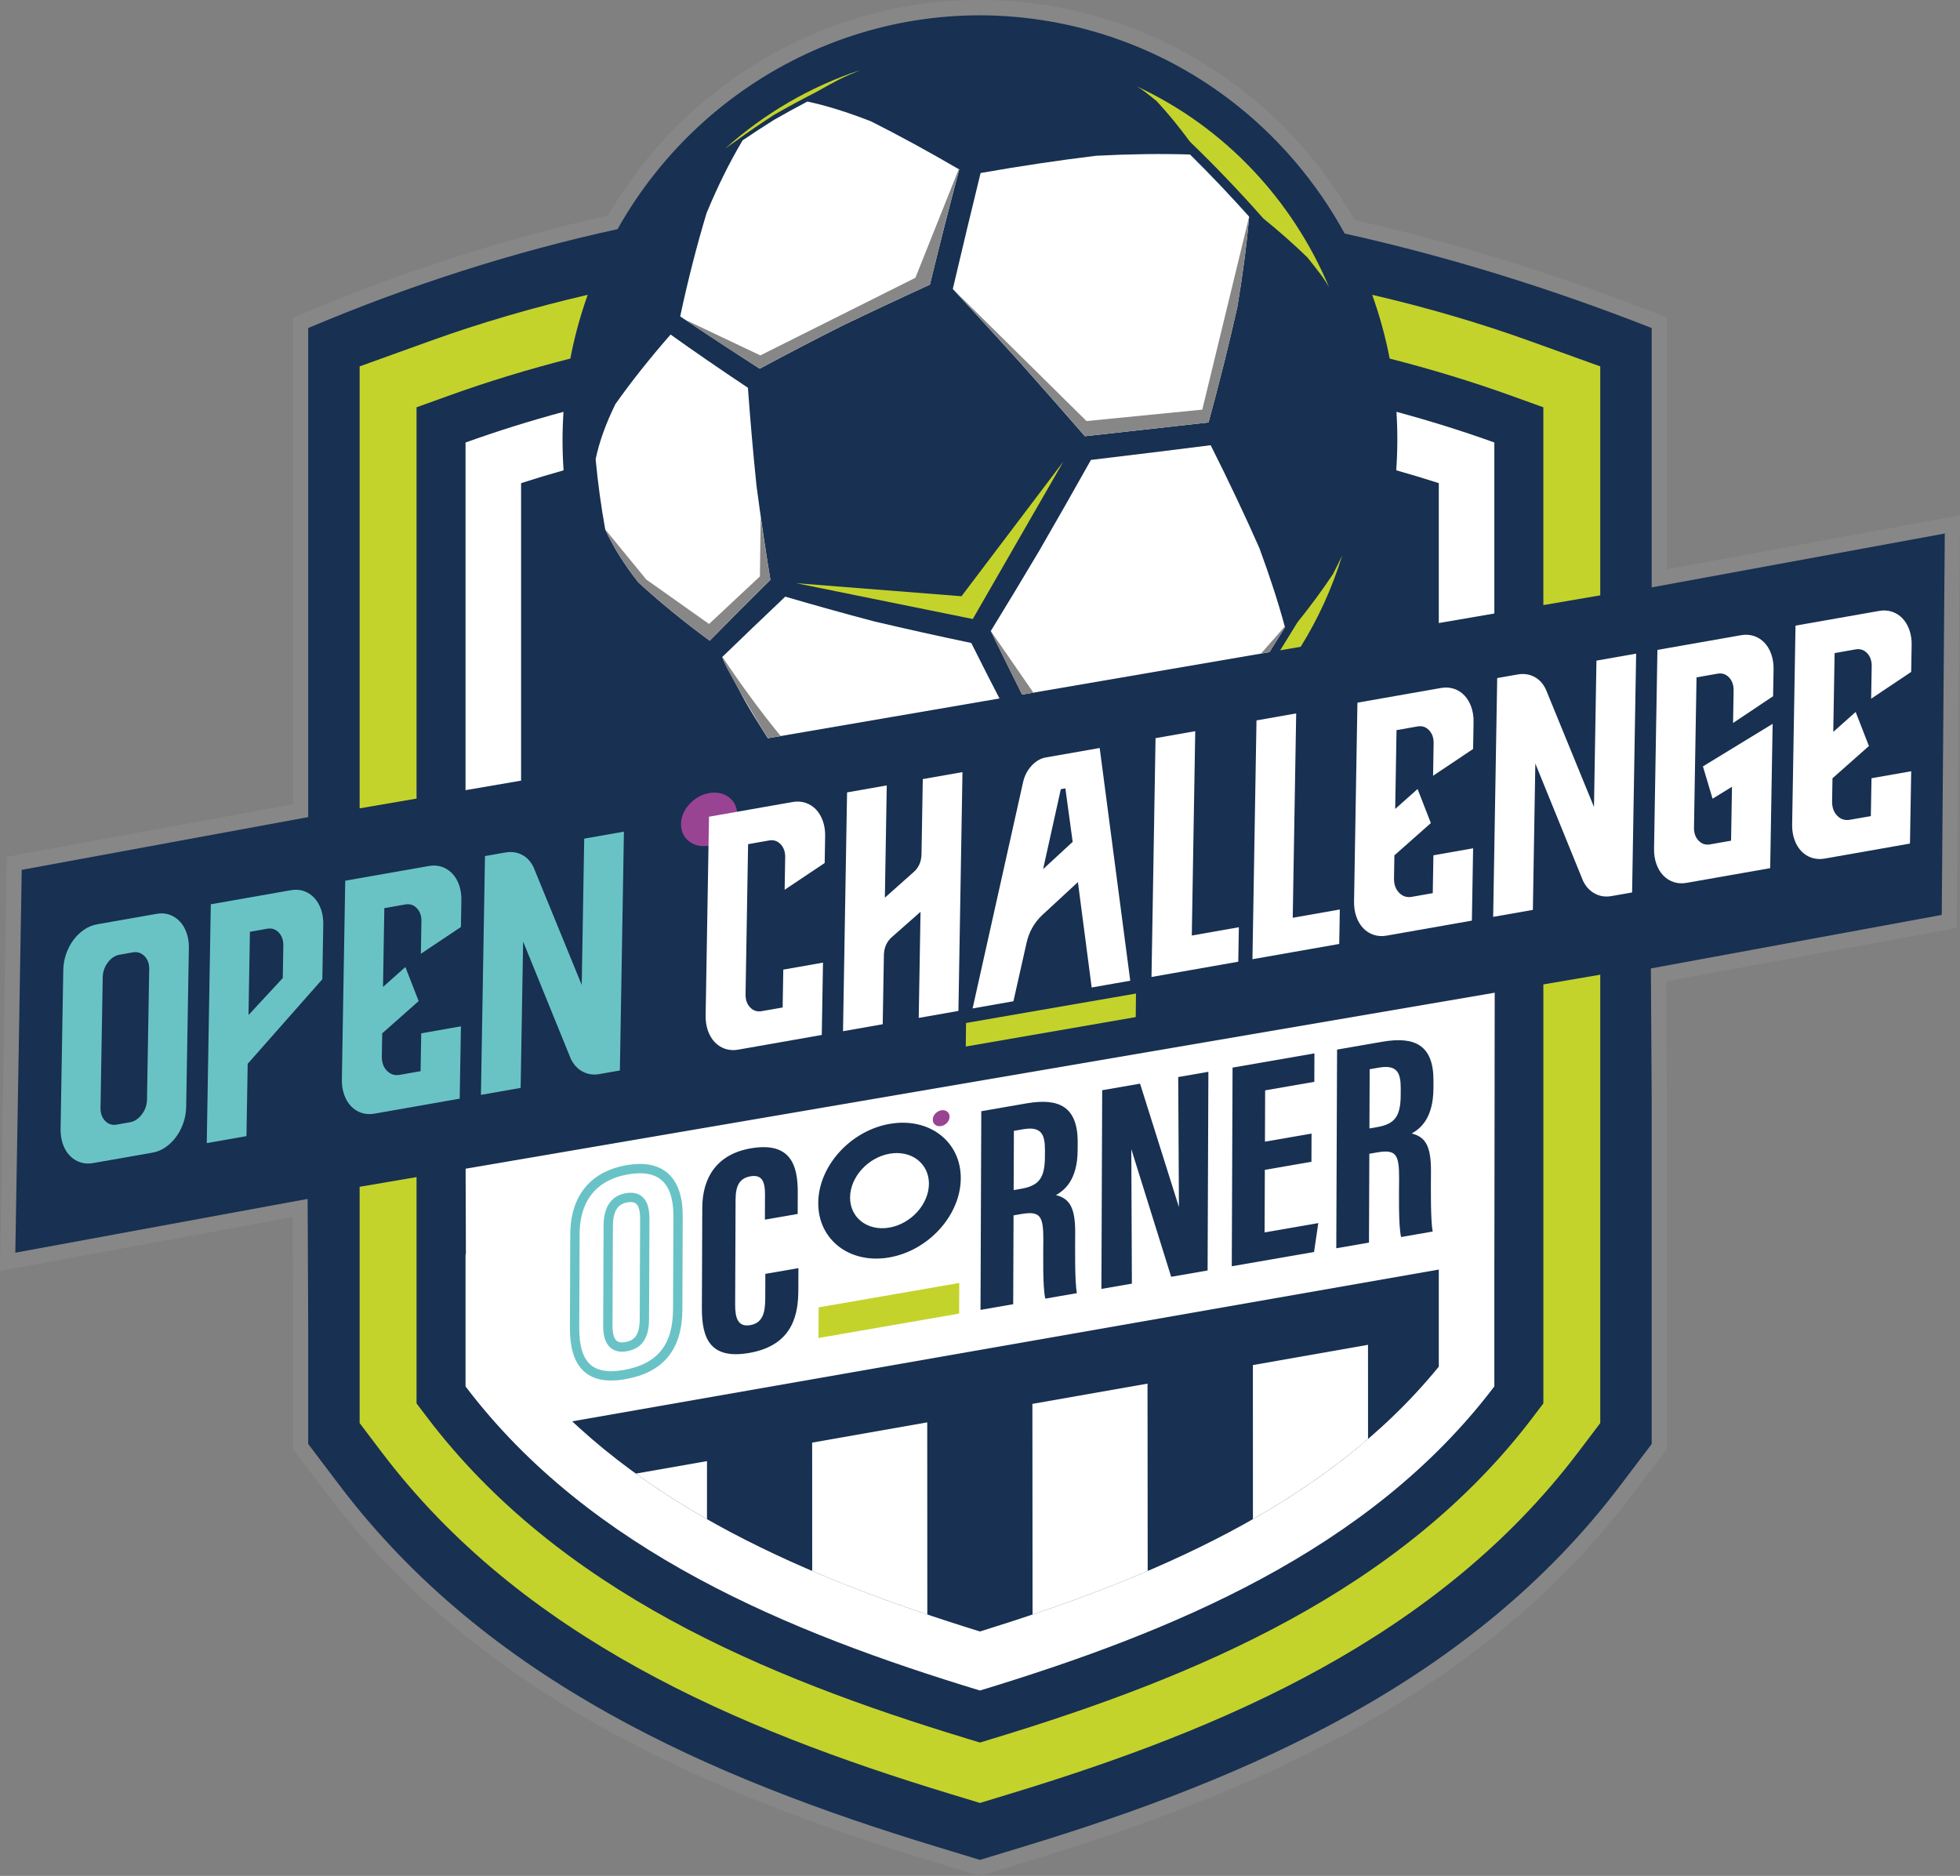 <svg width="210" height="201" viewBox="0 0 210 201" fill="none" xmlns="http://www.w3.org/2000/svg">
<rect x="0" y="0" width="210" height="201" fill="#808080" stroke="none"/>
<g id="logo_open_challenge" clip-path="url(#clip0_203_1432)">
<g id="Group">
<path id="Vector" fill-rule="evenodd" clip-rule="evenodd" d="M145.123 23.579C156.166 26.069 166.997 29.474 177.547 33.615L178.581 34.021V60.996L209.999 55.221L209.651 99.423L178.521 105.151L178.581 117.845V155.279L174.872 160.176C158.792 181.408 134.666 191.978 110.105 199.445L104.992 201L99.88 199.445C75.319 191.978 51.193 181.408 35.113 160.176L31.404 155.279V142.482L31.368 130.399L0 136.173L0.733 91.809L31.407 86.161V34.05L32.403 33.629C42.99 29.156 53.929 25.595 65.128 23.1C68.753 16.879 73.754 11.589 79.717 7.641C84.717 4.329 90.308 2.018 96.165 0.86C102.249 -0.345 108.485 -0.279 114.549 1.02C127.483 3.793 138.531 11.97 145.122 23.578L145.123 23.579Z" fill="#878787"/>
<path id="Vector_2" fill-rule="evenodd" clip-rule="evenodd" d="M176.965 35.147V62.938L208.37 57.166L208.044 98.032L176.881 103.766L176.965 117.862V154.722L173.593 159.176C157.737 180.114 133.855 190.511 109.643 197.872L104.994 199.286L100.345 197.872C76.135 190.511 52.252 180.114 36.395 159.176L33.023 154.722V142.475L32.961 128.462L1.642 134.225L2.329 93.204L33.021 87.552V35.147C44.026 30.497 55.075 26.977 66.166 24.554C75.542 7.869 94.734 -1.547 114.216 2.629C127.401 5.456 137.994 13.923 144.072 25.026C155 27.45 165.964 30.83 176.965 35.147Z" fill="#183051"/>
<path id="Vector_3" fill-rule="evenodd" clip-rule="evenodd" d="M46.091 36.535C51.49 34.59 57.143 32.942 62.969 31.588C62.262 33.571 61.679 35.628 61.24 37.751C61.193 37.972 61.153 38.196 61.111 38.418C56.648 39.556 52.305 40.876 48.127 42.381L44.63 43.641V85.568L38.532 86.614V39.258L46.091 36.535ZM147.019 31.588C152.845 32.942 158.498 34.59 163.897 36.535L171.457 39.258V63.789L165.358 64.836V43.641L161.861 42.381C157.687 40.879 153.351 39.559 148.893 38.422C148.443 36.086 147.814 33.802 147.019 31.588ZM171.457 104.437V152.483L169.099 155.596C154.072 175.439 131.141 185.234 108.244 192.196L104.994 193.185L101.744 192.196C78.849 185.234 55.918 175.44 40.889 155.596L38.532 152.483V127.165L44.63 126.123V150.372L45.721 151.812C59.871 170.497 81.93 179.696 103.491 186.254L104.996 186.711L106.499 186.254C128.059 179.696 150.119 170.497 164.269 151.812L165.36 150.372V105.479L171.458 104.437H171.457Z" fill="#C3D32C"/>
<path id="Vector_4" fill-rule="evenodd" clip-rule="evenodd" d="M49.88 47.415V84.666L55.831 83.644V51.768C57.328 51.286 58.847 50.829 60.384 50.394C60.239 48.328 60.235 46.236 60.375 44.127C56.779 45.099 53.271 46.193 49.88 47.415ZM149.597 50.391C151.136 50.826 152.657 51.285 154.157 51.767V66.758L160.108 65.736V47.413C156.72 46.192 153.215 45.099 149.621 44.127C149.753 46.192 149.747 48.284 149.595 50.39L149.597 50.391ZM49.88 134.409V148.554C63.271 166.238 84.61 174.938 104.994 181.138C125.378 174.938 146.717 166.238 160.108 148.554V115.559L158.485 115.836L155.606 116.329L154.157 116.577V146.434C141.94 161.439 122.934 169.245 104.994 174.814C87.054 169.244 68.049 161.439 55.831 146.434V133.389L53.11 133.855L49.88 134.407V134.409Z" fill="white"/>
<path id="Vector_5" fill-rule="evenodd" clip-rule="evenodd" d="M75.751 156.556L75.748 162.777C73.118 161.278 70.566 159.659 68.127 157.896L75.751 156.556ZM146.572 144.097L146.575 154.187C142.781 157.449 138.623 160.282 134.242 162.777L134.237 146.266L146.572 144.096V144.097ZM122.949 148.254L122.966 168.33C118.905 170.069 114.762 171.602 110.632 172.995L110.614 150.424L122.948 148.254H122.949ZM99.347 152.405L99.356 172.995C95.227 171.604 91.085 170.069 87.022 168.33L87.016 154.575L99.347 152.405Z" fill="white"/>
<path id="Vector_6" fill-rule="evenodd" clip-rule="evenodd" d="M60.087 152.508L160.108 134.99L160.148 106.368L49.887 125.225L49.962 148.471L60.087 152.508Z" fill="white"/>
<path id="Vector_7" fill-rule="evenodd" clip-rule="evenodd" d="M89.037 8.091C110.236 -0.872 134.565 9.34 143.379 30.901C148.676 43.858 147.161 57.963 140.51 69.103L78.536 79.745C73.464 75.495 69.309 69.961 66.611 63.359C57.799 41.798 67.839 17.054 89.038 8.089L89.037 8.091Z" fill="#183051"/>
<path id="Vector_8" fill-rule="evenodd" clip-rule="evenodd" d="M72.877 33.902C75.43 35.625 78.271 37.492 81.399 39.504C84.212 37.993 87.107 36.484 90.084 34.977C93.235 33.459 96.418 31.965 99.634 30.495C100.694 26.141 101.742 22.028 102.779 18.157C99.444 16.214 96.289 14.494 93.315 12.999C90.802 12.019 88.533 11.313 86.508 10.879C85.294 11.517 84.102 12.171 82.933 12.841C81.786 13.558 80.664 14.291 79.565 15.04C78.191 17.341 76.905 19.936 75.707 22.825C74.651 26.325 73.707 30.017 72.877 33.902Z" fill="white"/>
<path id="Vector_9" fill-rule="evenodd" clip-rule="evenodd" d="M76.04 68.654C77.965 66.689 80.132 64.515 82.541 62.132C81.998 58.808 81.502 55.442 81.053 52.033C80.692 48.532 80.386 45.037 80.134 41.549C77.084 39.516 74.321 37.614 71.848 35.845C69.584 38.438 67.611 40.925 65.93 43.307C64.891 45.435 64.187 47.401 63.819 49.204C64.053 51.727 64.395 54.234 64.845 56.725C65.678 58.561 66.86 60.452 68.391 62.398C70.638 64.464 73.187 66.549 76.041 68.653L76.04 68.654Z" fill="white"/>
<path id="Vector_10" fill-rule="evenodd" clip-rule="evenodd" d="M107.09 74.841C106.308 73.348 105.662 72.069 104.064 68.895C100.563 68.162 97.082 67.388 93.62 66.573C90.376 65.714 87.215 64.832 84.135 63.929C81.632 66.305 79.379 68.463 77.376 70.403C79.79 75.154 79.869 75.31 82.265 79.103L107.092 74.84L107.09 74.841Z" fill="white"/>
<path id="Vector_11" fill-rule="evenodd" clip-rule="evenodd" d="M129.716 47.705C125.633 48.222 121.357 48.746 116.888 49.279C115.061 52.538 113.214 55.783 111.347 59.013C109.606 61.945 107.877 64.811 106.159 67.609C107.979 71.334 108.592 72.587 109.514 74.425L136.017 69.874C136.442 69.204 136.947 68.386 137.678 67.207C136.98 64.622 136.064 61.791 134.929 58.712C133.368 55.182 131.63 51.513 129.716 47.705Z" fill="white"/>
<path id="Vector_12" fill-rule="evenodd" clip-rule="evenodd" d="M116.244 46.74C120.86 46.227 125.273 45.736 129.485 45.267C130.65 41.003 131.678 36.885 132.568 32.915C133.157 29.424 133.58 26.19 133.835 23.211C131.789 20.925 129.679 18.706 127.505 16.554C124.409 16.458 121.057 16.503 117.451 16.688C113.45 17.173 109.32 17.79 105.063 18.538C104.106 22.438 103.114 26.58 102.085 30.965C104.462 33.536 106.858 36.156 109.275 38.825C111.617 41.458 113.94 44.097 116.244 46.741V46.74Z" fill="white"/>
<path id="Vector_13" fill-rule="evenodd" clip-rule="evenodd" d="M139.362 69.3C141.22 66.31 142.724 63.038 143.799 59.535C143.572 60.022 143.276 60.608 142.818 61.511C141.686 63.215 140.418 64.938 139.015 66.677C138.222 67.972 137.647 68.91 137.165 69.678L139.362 69.302V69.3Z" fill="#C3D32C"/>
<path id="Vector_14" fill-rule="evenodd" clip-rule="evenodd" d="M127.496 15.186C130.208 17.8 132.828 20.542 135.358 23.41C137.07 24.796 138.642 26.185 140.072 27.577C141.429 29.28 141.858 29.819 142.4 30.771C138.467 21.411 131.213 13.631 121.812 9.262C122.477 9.658 122.799 9.921 123.944 10.85C125.131 12.136 126.316 13.58 127.498 15.184L127.496 15.186Z" fill="#C3D32C"/>
<path id="Vector_15" fill-rule="evenodd" clip-rule="evenodd" d="M78.837 15.112C80.167 14.145 81.532 13.209 82.933 12.306C84.397 11.465 85.881 10.662 87.383 9.898C89.875 8.501 90.027 8.415 92.171 7.509C86.798 9.286 81.846 12.178 77.638 15.971C77.928 15.743 78.205 15.551 78.838 15.112H78.837Z" fill="#C3D32C"/>
<path id="Vector_16" fill-rule="evenodd" clip-rule="evenodd" d="M113.938 49.449L104.227 66.327L85.31 62.489L103.018 63.887L113.938 49.449Z" fill="#C3D32C"/>
<path id="Vector_17" fill-rule="evenodd" clip-rule="evenodd" d="M116.41 45.114L102.087 30.963C104.463 33.534 106.86 36.154 109.276 38.823C111.618 41.456 113.942 44.095 116.246 46.74C120.861 46.227 125.275 45.736 129.487 45.267C130.651 41.003 131.679 36.885 132.57 32.915C133.159 29.424 133.581 26.19 133.837 23.211L128.816 43.892L116.411 45.116L116.41 45.114Z" fill="#878787"/>
<path id="Vector_18" fill-rule="evenodd" clip-rule="evenodd" d="M98.079 29.765L81.464 38.08L73.396 34.252C76.715 36.493 76.927 36.629 81.398 39.503C84.21 37.992 87.106 36.483 90.083 34.976C93.234 33.458 96.417 31.964 99.633 30.494C100.692 26.139 101.74 22.027 102.778 18.156C102.76 18.145 102.741 18.134 102.725 18.125L98.079 29.764V29.765Z" fill="#878787"/>
<path id="Vector_19" fill-rule="evenodd" clip-rule="evenodd" d="M110.721 74.219L106.064 67.476C107.614 70.648 108.432 72.289 109.511 74.427L110.721 74.219ZM136.017 69.875C136.441 69.205 136.947 68.388 137.678 67.208C137.671 67.182 137.665 67.156 137.657 67.13L135.105 70.031L136.017 69.875Z" fill="#878787"/>
<path id="Vector_20" fill-rule="evenodd" clip-rule="evenodd" d="M83.647 78.868C81.575 76.352 79.491 73.507 77.397 70.383C77.134 70.638 81.144 77.276 82.267 79.105L83.647 78.868Z" fill="#878787"/>
<path id="Vector_21" fill-rule="evenodd" clip-rule="evenodd" d="M81.419 61.762L75.97 66.859L69.245 62.094L64.846 56.727C65.679 58.562 66.861 60.453 68.393 62.4C70.639 64.466 73.189 66.55 76.043 68.654C77.968 66.689 80.135 64.515 82.544 62.132C81.962 58.566 81.795 57.55 81.502 55.391L81.419 61.76V61.762Z" fill="#878787"/>
</g>
<g id="Group_2">
<path id="Vector_22" d="M72.65 130.352L72.611 140.293C72.594 144.371 70.74 146.621 66.891 147.29C63.2 147.931 61.545 146.241 61.562 142.267L61.601 132.246C61.618 128.169 63.814 125.929 67.2 125.341C70.644 124.743 72.666 126.256 72.65 130.352ZM65.169 131.33L65.126 142.036C65.119 143.805 65.797 144.517 67.061 144.298C68.423 144.062 69.034 143.181 69.042 141.309L69.084 130.626C69.09 128.936 68.54 128.097 67.12 128.344C65.858 128.563 65.176 129.527 65.169 131.33Z" stroke="#69C3C6" stroke-miterlimit="10"/>
<path id="Vector_23" d="M85.545 135.876L85.536 138.211C85.527 140.646 85.08 144.132 80.277 144.966C76.07 145.696 75.188 143.387 75.202 140.14L75.244 129.406C75.257 126.122 76.855 123.667 80.423 123.047C84.683 122.308 85.486 124.813 85.474 127.762L85.465 130.073L81.954 130.682L81.965 127.987C81.971 126.573 81.621 125.829 80.403 126.041C79.207 126.249 78.817 127.09 78.811 128.546L78.766 139.802C78.76 141.191 79.052 142.218 80.381 141.988C81.644 141.77 81.985 140.773 81.991 139.189L82.001 136.494L85.542 135.879L85.545 135.876Z" fill="#183051"/>
<path id="Vector_24" d="M108.595 130.226L108.557 139.745L105.054 140.352L105.138 119.065L109.991 118.224C113.447 117.624 115.482 118.566 115.466 122.398L115.463 123.21C115.45 126.481 114.014 127.562 113.134 128.052C114.457 128.403 115.211 129.167 115.199 132.056C115.191 133.848 115.144 137.313 115.381 138.56L111.998 139.148C111.702 137.915 111.779 134.407 111.786 132.861C111.797 130.266 111.443 129.733 109.409 130.085L108.596 130.226H108.595ZM108.605 127.516L109.409 127.377C111.262 127.055 111.946 126.282 111.956 123.967L111.959 123.237C111.965 121.592 111.607 120.654 109.621 120.998L108.631 121.17L108.605 127.516Z" fill="#183051"/>
<path id="Vector_25" d="M118.008 138.104L118.092 116.817L122.149 116.113L126.314 129.34L126.237 115.405L129.47 114.843L129.386 136.13L125.483 136.808L121.211 123.128L121.273 137.54L118.009 138.106L118.008 138.104Z" fill="#183051"/>
<path id="Vector_26" d="M140.512 124.481L135.519 125.347L135.492 132.052L141.246 131.053L140.79 134.148L131.976 135.679L132.06 114.392L140.832 112.869L140.82 115.916L135.551 116.831L135.53 122.328L140.522 121.462L140.51 124.481H140.512Z" fill="#183051"/>
<path id="Vector_27" d="M146.714 123.624L146.676 133.143L143.173 133.75L143.258 112.463L148.11 111.622C151.566 111.022 153.601 111.965 153.586 115.796L153.583 116.608C153.569 119.879 152.134 120.96 151.253 121.45C152.576 121.802 153.33 122.565 153.318 125.455C153.31 127.247 153.264 130.711 153.5 131.958L150.117 132.546C149.821 131.313 149.898 127.805 149.905 126.259C149.916 123.664 149.562 123.131 147.528 123.483L146.715 123.624H146.714ZM146.724 120.912L147.528 120.773C149.382 120.452 150.065 119.679 150.075 117.364L150.078 116.634C150.084 114.988 149.726 114.05 147.74 114.395L146.75 114.566L146.724 120.912Z" fill="#183051"/>
<path id="Vector_28" d="M102.778 137.468L102.764 140.75L87.698 143.366L87.712 140.083L102.778 137.468Z" fill="#C3D32C"/>
<path id="Vector_29" d="M121.712 106.457L121.687 108.98L103.477 112.136L103.504 109.612L121.712 106.457Z" fill="#C3D32C"/>
<path id="Vector_30" d="M100.837 120.658C100.339 120.744 99.937 120.437 99.939 119.97C99.94 119.503 100.346 119.055 100.844 118.967C101.342 118.882 101.744 119.189 101.743 119.656C101.741 120.123 101.335 120.571 100.837 120.658Z" fill="#994493"/>
<path id="Vector_31" d="M75.963 90.615C74.302 90.902 72.96 89.874 72.966 88.318C72.972 86.76 74.325 85.265 75.986 84.975C77.647 84.688 78.989 85.716 78.983 87.272C78.977 88.83 77.624 90.326 75.963 90.615Z" fill="#994493"/>
<path id="Vector_32" d="M95.319 123.618C97.648 123.214 99.537 124.66 99.528 126.844C99.519 129.026 97.617 131.132 95.287 131.536C92.958 131.94 91.07 130.494 91.079 128.31C91.088 126.128 92.99 124.022 95.319 123.618ZM95.332 120.421C91.115 121.153 87.684 124.951 87.669 128.902C87.654 132.855 91.059 135.464 95.277 134.733C99.494 134.001 102.925 130.203 102.94 126.252C102.955 122.3 99.55 119.69 95.332 120.421Z" fill="#183051"/>
</g>
<g id="Group_3">
<path id="Vector_33" d="M16.785 97.916C17.27 97.83 17.725 97.859 18.146 98.005C18.568 98.149 18.938 98.389 19.255 98.721C19.573 99.055 19.818 99.466 19.991 99.958C20.164 100.45 20.247 100.987 20.236 101.572L19.947 118.606C19.937 119.191 19.837 119.762 19.646 120.317C19.455 120.874 19.194 121.375 18.864 121.822C18.533 122.268 18.154 122.639 17.725 122.933C17.296 123.226 16.839 123.416 16.353 123.502L9.973 124.624C9.487 124.709 9.028 124.68 8.596 124.538C8.164 124.396 7.79 124.157 7.472 123.825C7.155 123.493 6.909 123.08 6.736 122.588C6.563 122.097 6.481 121.558 6.491 120.974L6.78 103.94C6.791 103.355 6.89 102.784 7.081 102.229C7.272 101.673 7.532 101.171 7.863 100.724C8.194 100.277 8.578 99.906 9.017 99.61C9.457 99.315 9.919 99.124 10.405 99.038L16.785 97.916ZM15.987 103.851C15.998 103.266 15.828 102.798 15.482 102.446C15.134 102.094 14.717 101.961 14.231 102.046L12.803 102.297C12.317 102.383 11.899 102.663 11.547 103.138C11.195 103.614 11.014 104.143 11.005 104.728L10.769 118.692C10.758 119.277 10.922 119.746 11.259 120.1C11.597 120.453 12.009 120.588 12.495 120.502L13.923 120.251C14.409 120.166 14.833 119.886 15.194 119.408C15.555 118.932 15.742 118.401 15.751 117.817L15.987 103.852V103.851Z" fill="#69C3C5"/>
<path id="Vector_34" d="M31.184 95.383C31.67 95.298 32.124 95.327 32.546 95.472C32.967 95.616 33.337 95.856 33.655 96.188C33.972 96.522 34.218 96.934 34.391 97.425C34.563 97.918 34.646 98.455 34.636 99.039L34.536 104.925L26.538 113.985L26.407 121.734L22.153 122.483L22.586 96.894L26.84 96.145L31.184 95.382V95.383ZM30.298 104.797L30.357 101.324C30.367 100.74 30.203 100.27 29.866 99.916C29.529 99.563 29.117 99.428 28.631 99.514L26.777 99.84L26.626 108.759L30.298 104.797Z" fill="#69C3C5"/>
<path id="Vector_35" d="M49.382 99.327L45.093 102.195L45.152 98.722C45.163 98.138 44.998 97.668 44.661 97.315C44.325 96.961 43.912 96.826 43.426 96.912L41.178 97.307L41.035 105.751L43.434 103.617L44.856 107.266L40.951 110.723L40.909 113.172C40.898 113.83 41.08 114.35 41.458 114.734C41.834 115.119 42.287 115.262 42.814 115.171L45.062 114.776L45.131 110.719L49.385 109.971L49.254 117.72L40.11 119.329C39.624 119.414 39.165 119.385 38.733 119.243C38.301 119.101 37.927 118.862 37.609 118.53C37.292 118.198 37.046 117.784 36.873 117.293C36.7 116.802 36.618 116.263 36.628 115.679L36.989 94.367L45.951 92.791C46.437 92.705 46.896 92.734 47.328 92.877C47.76 93.019 48.134 93.258 48.452 93.59C48.769 93.923 49.014 94.335 49.188 94.826C49.361 95.319 49.443 95.856 49.433 96.442L49.385 99.33L49.382 99.327Z" fill="#69C3C5"/>
<path id="Vector_36" d="M62.596 89.859L66.849 89.111L66.416 114.699L64.198 115.09C63.571 115.2 62.985 115.116 62.445 114.832C61.905 114.551 61.478 114.098 61.166 113.472L56.049 100.886L55.782 116.568L51.529 117.316L51.962 91.727L54.15 91.343C54.798 91.23 55.393 91.313 55.933 91.594C56.473 91.876 56.89 92.332 57.182 92.959L62.329 105.539L62.594 89.857L62.596 89.859Z" fill="#69C3C5"/>
<path id="Vector_37" d="M88.357 92.471L84.069 95.339L84.127 91.867C84.138 91.282 83.974 90.812 83.637 90.459C83.3 90.105 82.888 89.971 82.401 90.056L80.153 90.451L79.881 106.535C79.871 107.12 80.035 107.589 80.372 107.943C80.709 108.296 81.121 108.431 81.607 108.345L83.855 107.951L83.924 103.894L88.178 103.145L88.047 110.895L79.085 112.471C78.599 112.557 78.14 112.528 77.709 112.385C77.277 112.243 76.902 112.004 76.585 111.672C76.267 111.34 76.022 110.927 75.849 110.436C75.676 109.945 75.593 109.406 75.603 108.821L75.965 87.51L84.926 85.933C85.412 85.848 85.871 85.877 86.303 86.019C86.735 86.162 87.11 86.4 87.427 86.732C87.745 87.066 87.99 87.478 88.163 87.969C88.336 88.462 88.419 88.999 88.408 89.583L88.359 92.471H88.357Z" fill="white"/>
<path id="Vector_38" d="M98.868 83.479L103.122 82.731L102.689 108.319L98.435 109.068L98.628 97.699L95.584 100.385C95.01 100.874 94.716 101.534 94.702 102.362L94.577 109.746L90.323 110.494L90.757 84.905L95.01 84.157L94.807 96.184L97.821 93.504C98.416 93.011 98.719 92.35 98.733 91.521L98.87 83.479H98.868Z" fill="white"/>
<path id="Vector_39" d="M117.824 80.146L121.097 105.083L120.247 105.233L119.487 105.366L118.485 105.542L116.965 105.809L115.491 94.516L111.645 98.071C110.803 98.874 110.251 99.859 109.989 101.023L108.581 107.283L104.207 108.053L109.615 83.812C109.767 83.13 110.071 82.542 110.524 82.049C110.977 81.557 111.487 81.261 112.054 81.16L117.826 80.146H117.824ZM111.759 93.129L114.928 90.203L114.147 84.473L113.661 84.559L111.759 93.131V93.129Z" fill="white"/>
<path id="Vector_40" d="M128.062 78.344L127.692 100.241L132.736 99.353L132.672 103.046L127.629 103.933L123.375 104.682L123.438 100.989L123.808 79.093L128.062 78.344Z" fill="white"/>
<path id="Vector_41" d="M138.877 76.442L138.507 98.338L143.551 97.451L143.488 101.144L138.444 102.031L134.19 102.779L134.254 99.087L134.624 77.191L138.877 76.442Z" fill="white"/>
<path id="Vector_42" d="M157.833 80.253L153.544 83.121L153.602 79.648C153.613 79.064 153.449 78.594 153.112 78.24C152.775 77.887 152.362 77.752 151.876 77.838L149.628 78.233L149.486 86.677L151.884 84.542L153.306 88.192L149.4 91.649L149.358 94.098C149.347 94.756 149.529 95.276 149.907 95.659C150.283 96.043 150.736 96.187 151.263 96.095L153.51 95.7L153.58 91.643L157.833 90.895L157.702 98.644L148.559 100.253C148.073 100.339 147.614 100.309 147.182 100.167C146.75 100.025 146.375 99.786 146.058 99.454C145.74 99.122 145.495 98.709 145.322 98.218C145.149 97.726 145.068 97.188 145.077 96.603L145.438 75.291L154.4 73.715C154.886 73.629 155.345 73.659 155.777 73.801C156.208 73.943 156.583 74.182 156.901 74.514C157.218 74.848 157.463 75.259 157.636 75.751C157.809 76.243 157.892 76.781 157.882 77.365L157.832 80.253H157.833Z" fill="white"/>
<path id="Vector_43" d="M171.047 70.785L175.301 70.036L174.868 95.625L172.65 96.015C172.022 96.126 171.437 96.041 170.897 95.758C170.357 95.477 169.929 95.024 169.618 94.398L164.5 81.812L164.236 97.494L159.982 98.242L160.415 72.653L162.603 72.269C163.252 72.156 163.846 72.238 164.386 72.52C164.926 72.802 165.343 73.258 165.635 73.887L170.784 86.466L171.049 70.785H171.047Z" fill="white"/>
<path id="Vector_44" d="M189.974 74.6L185.686 77.468L185.745 73.995C185.755 73.411 185.591 72.941 185.254 72.587C184.917 72.234 184.505 72.099 184.019 72.185L181.771 72.58L181.499 88.663C181.488 89.248 181.652 89.718 181.989 90.072C182.326 90.425 182.739 90.56 183.225 90.474L185.473 90.079L185.57 84.304L183.489 85.58L182.457 82.117L189.925 77.559L189.848 82.129L189.663 93.022L180.701 94.598C180.215 94.684 179.756 94.655 179.324 94.513C178.893 94.37 178.518 94.132 178.2 93.799C177.883 93.467 177.638 93.054 177.465 92.563C177.292 92.072 177.21 91.533 177.219 90.948L177.581 69.637L186.542 68.061C187.028 67.975 187.487 68.004 187.919 68.146C188.351 68.288 188.726 68.527 189.043 68.859C189.361 69.193 189.606 69.605 189.779 70.096C189.952 70.589 190.035 71.126 190.024 71.71L189.974 74.598V74.6Z" fill="white"/>
<path id="Vector_45" d="M204.768 71.997L200.48 74.865L200.539 71.392C200.549 70.808 200.385 70.339 200.048 69.984C199.711 69.631 199.299 69.496 198.813 69.582L196.565 69.977L196.422 78.421L198.82 76.286L200.242 79.936L196.338 83.393L196.296 85.842C196.285 86.5 196.467 87.02 196.845 87.403C197.221 87.787 197.674 87.93 198.2 87.839L200.448 87.444L200.518 83.387L204.771 82.639L204.64 90.388L195.497 91.997C195.011 92.082 194.552 92.053 194.12 91.911C193.688 91.769 193.313 91.53 192.996 91.198C192.678 90.866 192.433 90.453 192.26 89.961C192.087 89.47 192.004 88.931 192.015 88.347L192.376 67.035L201.338 65.459C201.824 65.373 202.283 65.402 202.714 65.545C203.146 65.687 203.521 65.926 203.838 66.258C204.156 66.591 204.401 67.003 204.574 67.494C204.747 67.987 204.83 68.524 204.819 69.11L204.77 71.998L204.768 71.997Z" fill="white"/>
</g>
</g>
<defs>
<clipPath id="clip0_203_1432">
<rect width="210" height="201" fill="white"/>
</clipPath>
</defs>
</svg>
